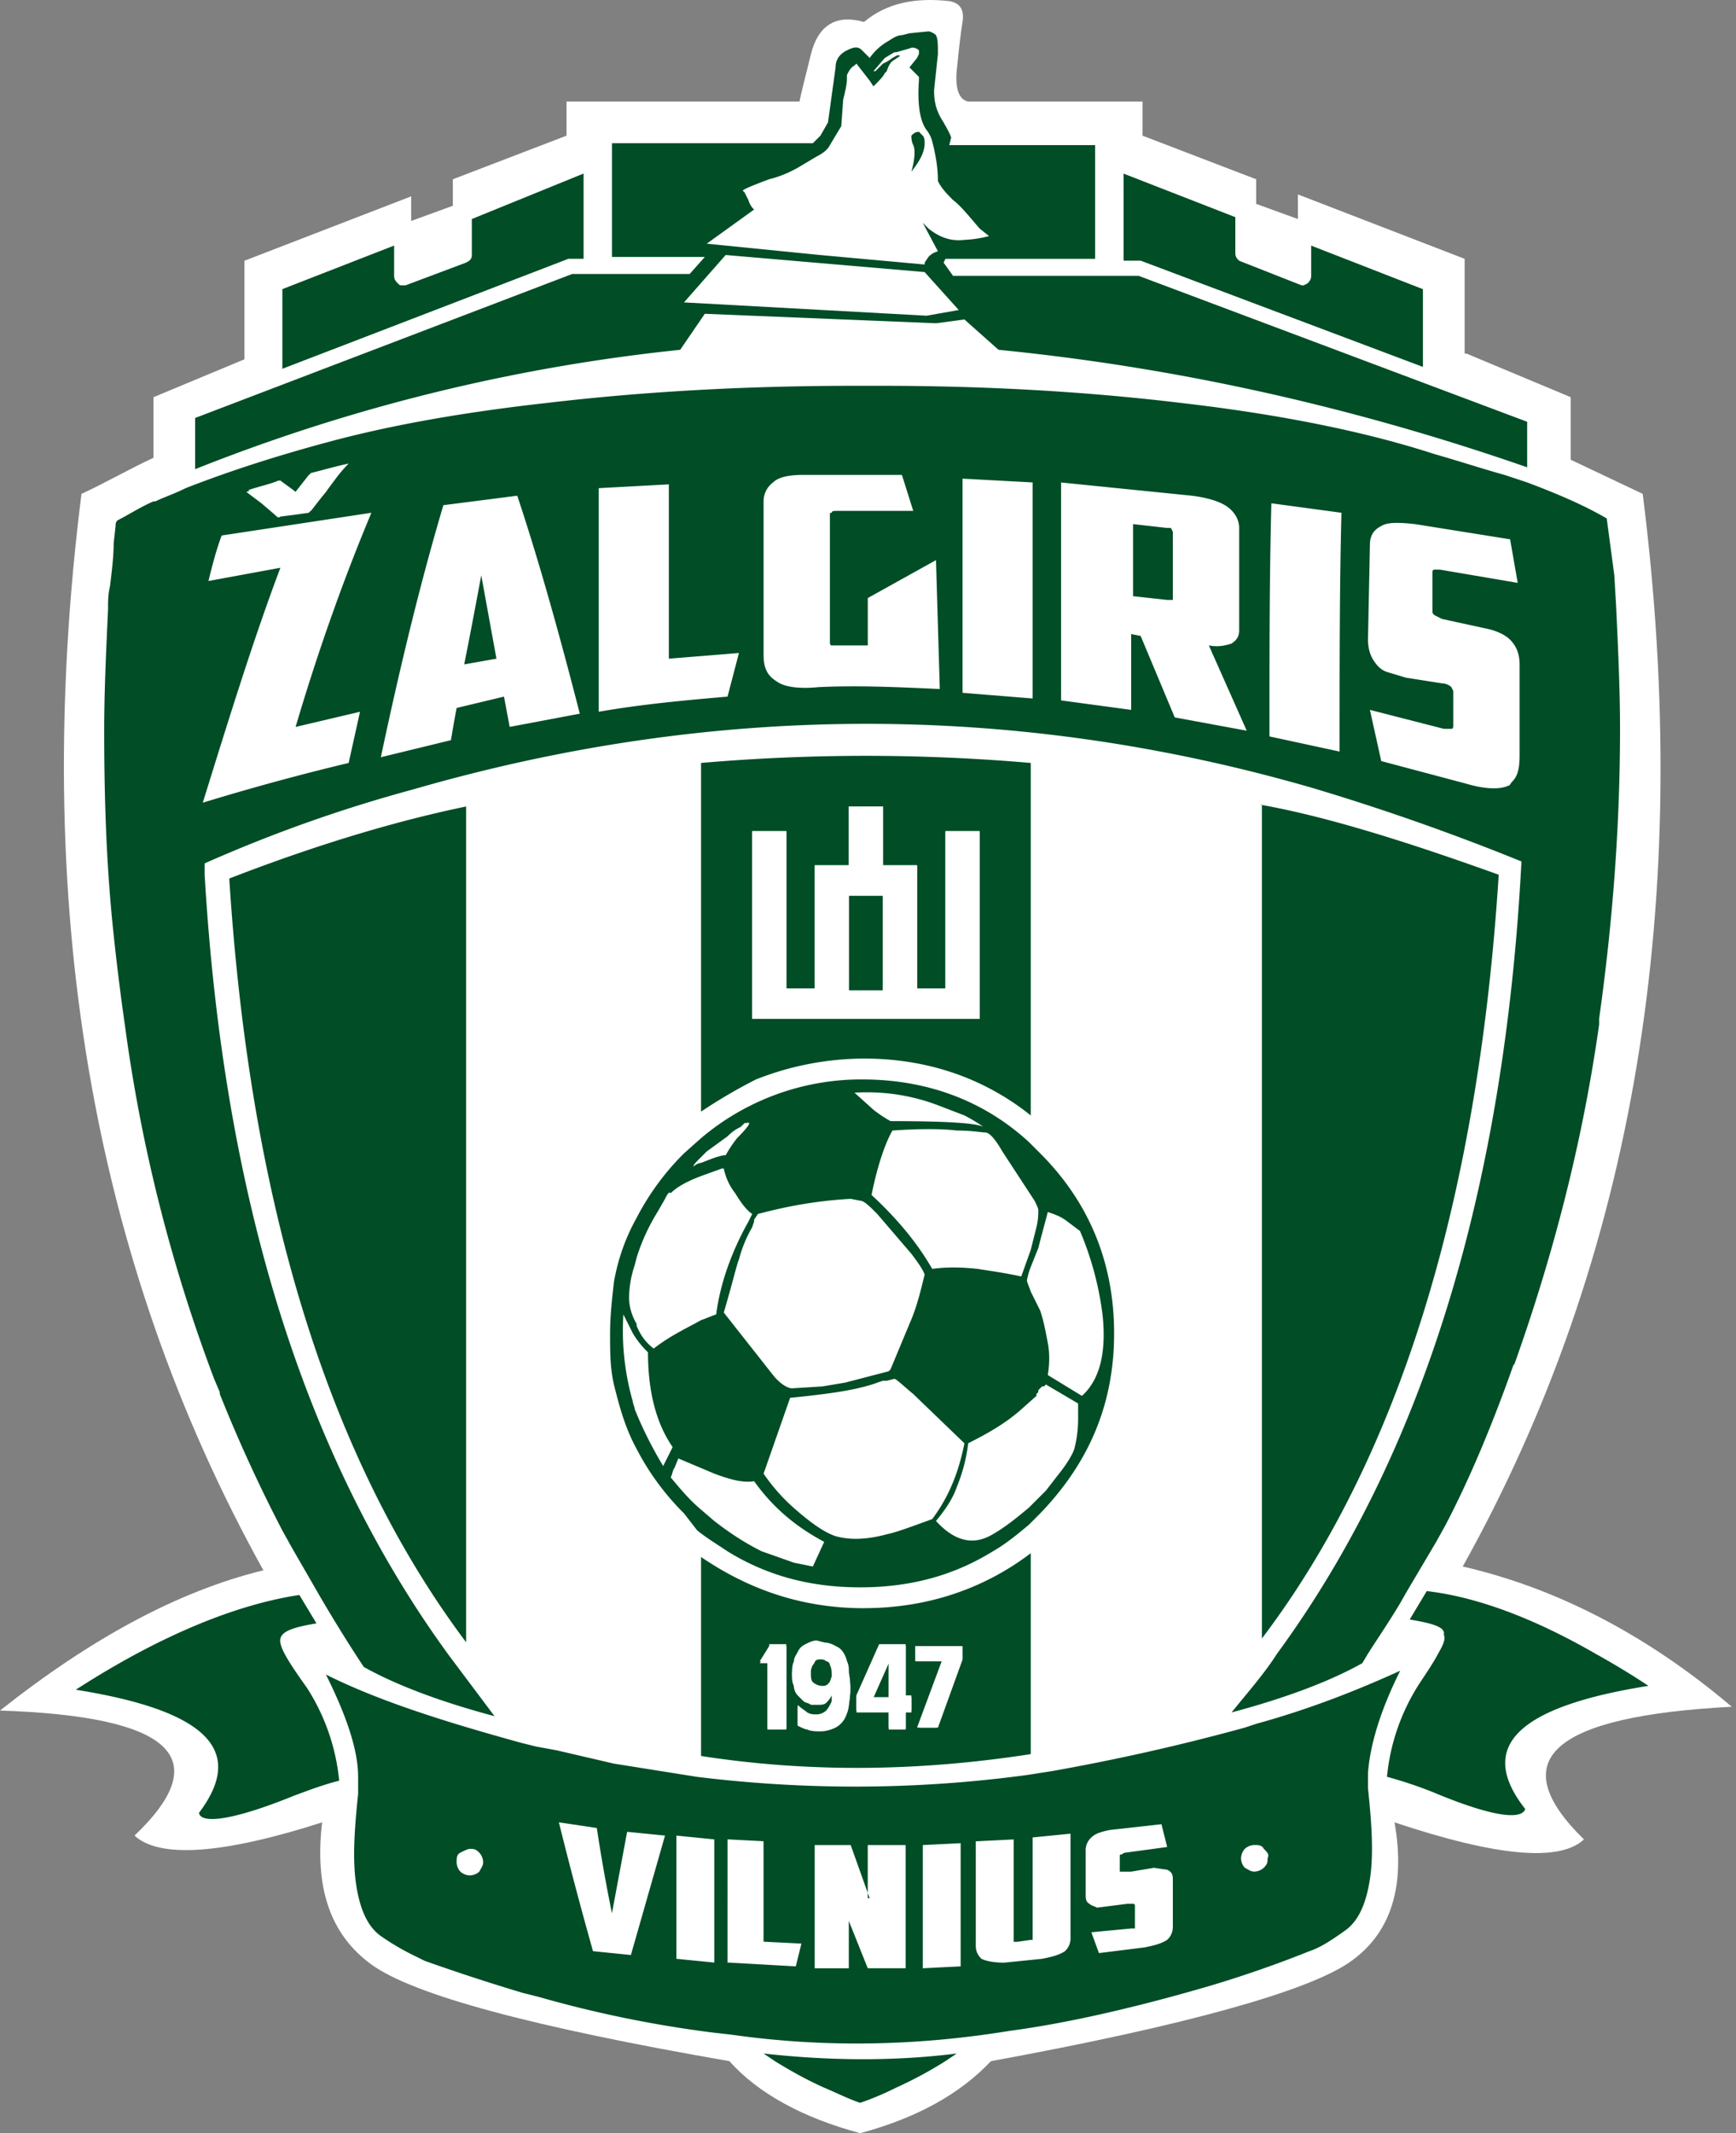 <svg xmlns="http://www.w3.org/2000/svg" width="407" height="500" fill="none"><rect width="100%" height="100%" fill="#808080" stroke="none"/><path fill="#fff" d="m343.82 82.88 24.43 10.22v14.66l16.88 8c12 95.06-1.77 179.01-42.2 251.42 21.32 4.89 42.65 15.55 63.08 32.87-42.2 2.22-53.75 12.44-34.65 31.1-5.77 5.33-20.43 4-44.42-4 2.67 15.1-.89 26.2-10.66 32.87-9.77 6.66-37.76 14.66-83.96 23.1-7.1 7.55-17.32 13.33-30.65 16.88-13.32-3.55-23.98-9.33-30.65-16.88-46.2-8-74.18-15.55-83.95-22.66-9.78-7.1-13.33-18.2-11.55-33.31-23.55 7.55-38.2 8.44-43.98 3.1 19.1-18.2 8.88-27.98-31.54-29.31 21.32-16.88 41.76-27.99 61.75-32.87C21.32 295.22 7.1 211.27 19.1 115.76c5.78-2.67 11.1-5.78 16.88-8.45V93.1l21.32-8.88v-23.1l39.1-15.1v5.77l9.77-3.56v-6.21l26.65-10.22v-8h54.64c0-.44.89-4 2.66-11.1 1.78-7.11 6.22-9.33 12.44-7.55 5.33-4.45 12-5.78 20-4.89 2.66.44 3.54 2.22 3.1 4.89-.44 2.66-.89 6.66-1.33 11.1-.45 4.44.44 7.1 2.66 7.55h40.87v8l26.65 10.22v5.77l9.78 3.55v-5.77l39.09 15.1v22.21"/><path fill="#014D26" d="M47.98 202.37v2.66c4.44 75.97 23.54 136.82 57.3 183.02l10.66 14.21c-13.33-3.55-23.54-7.55-30.65-11.54-3.55-5.34-7.1-11.11-10.22-16.44l-6.66-11.55-2.22-4a350.54 350.54 0 0 1-14.66-31.98v-.44l-1.33-3.12a375.28 375.28 0 0 1-20.88-82.62 578.67 578.67 0 0 1-3.11-25.76c-1.33-14.22-1.78-28.43-1.78-43.54 0-9.32.45-18.65.9-28.43v-.44c0-1.33 0-3.1.44-4.89.44-3.55.88-7.1.88-10.21l.45-4c0-.44 0-.89.44-1.33 2.67-1.34 5.33-3.11 8.44-4.45h.45c1.77-.88 4.44-1.77 7.1-3.1 10.22-4 21.33-7.56 32.88-10.67 14.65-4 31.98-7.1 51.97-9.32 22.65-2.67 46.64-4 71.96-4h6.22c24.43 0 47.97 1.33 70.19 4 23.1 2.66 43.08 6.66 59.52 11.99 6.22 1.78 11.55 3.55 16.44 4.89l5.33 1.77c7.1 2.67 13.32 5.33 18.65 8.44l1.78 13.33.44 7.55c.45 9.77.9 19.1.9 28.43 0 23.1-1.78 45.75-4.9 67.96v1.34c-4 28.43-11.1 55.08-19.98 79.96v-.45c-5.33 15.1-10.66 27.54-16 37.76l-2.22 4-7.1 12c-2.67 4.88-5.78 9.32-8.89 14.2l-1.33 2.23c-7.1 4-17.32 8-30.65 11.55 3.55-4.44 7.55-8.89 10.66-13.77 34.2-46.65 53.3-108.84 57.3-185.69a543.22 543.22 0 0 0-49.3-17.32c-69.3-19.99-139.93-19.99-210.56.44a337.27 337.27 0 0 0-48.86 17.33Zm310.06-92.84c-42.2-14.66-83.52-23.54-123.94-27.54l-8-7.11-6.66.89-54.2-2.22-5.77 8.44a426.21 426.21 0 0 0-113.72 27.98v-12l88.4-33.75h27.54l3.56-4h-21.77V33.57h47.09l1.78-1.78 1.77-3.1 1.78-12.9c0-1.77.89-3.1 2.66-3.99 1.78-.89 2.67-.89 3.56 0l1.78 1.78a13.32 13.32 0 0 1 4.44-4c1.33-.89 2.22-1.33 3.1-1.33l1.78-.45 4.45-.44c.44 0 1.33.44 1.77.89.45.89.45 2.22.45 4.44l-.9 8.44c0 2.67.45 4.89 2.23 7.55.44.89 1.33 2.22 1.78 3.56l-.45 1.77h34.2v26.66h-35.09l-.44.88 2.22 3.11h43.53l91.07 34.2v10.67Zm-94.62-48.87V40.69l26.2 10.21v8.44c0 .9.45 1.34.9 1.78l14.66 5.77h.44l.89-.44c.44-.44.89-.89.89-1.78v-7.1l26.2 10.21V86L267.43 61.1h-4v-.45ZM211 13.13l-1.33.9c-.89.44-1.33 1.33-1.78 2.66l-.44.44c-.45.89-1.33 1.78-2.67 3.11l-.88-1.33-3.12-4-.44.45c-.89.44-1.33 1.33-1.78 2.22v.88c0 1.34-.44 3.11-.88 4.9l-.45 6.21-2.66 4.44c-.45.9-1.34 1.78-3.11 2.67L187 39.34c-.88.45-3.1 1.78-6.66 2.67-3.55 1.33-5.77 2.22-6.22 2.66l.45.45.88 1.77c.45 1.34.9 1.78 1.34 2.23l-11.1 8 26.65 2.66L216.78 62v-.45l.89-1.33c.44-.44.88-.89 2.22-1.33l-3.56-6.67.9.9.44.44c2.22 1.77 4.88 3.1 8.44 2.66a26 26 0 0 0 5.77-.89l-2.22-1.77c-2.67-3.11-4.44-5.33-6.22-6.67-1.33-1.33-2.66-2.66-3.55-4.44 0-3.1-.45-5.33-.9-7.55l-.44-1.78a7.22 7.22 0 0 0-1.33-2.66c-1.33-1.78-2.22-5.33-1.78-11.55v-.89l-2.22-2.22 1.78-2.22.44-.89v-.89c-.44-.44-1.33-.89-2.22-.44l-3.1.89h-.45l-2.22 1.33-2.67 3.1h.45l1.77-1.77a9.72 9.72 0 0 0 2.23-1.33c.88-.45 1.33-.89 1.77-.45Zm5.33 18.66c.45.45.45 1.33.45 1.78 0 2.22-1.34 4.44-3.11 6.66.89-3.1.89-5.33.44-6.22-.44-.89-.44-1.77-.44-2.22.44-.44.89-.89 1.78-.89l.88.9Zm8.44 40.87-8-8.89-46.64-4-9.77 11.11L217.22 74l7.55-1.33Zm.9 39.53v50.2l16.43 1.33v-50.64l-16.44-.89Zm23.1.9v51.08l16.43 2.22v-17.77l2.22.44 8 19.1 16.87 3.11-8.88-19.99c2.22.45 4 0 5.33-.44 1.33-.89 1.78-1.78 1.78-3.1v-24c0-1.77-.9-3.55-2.67-4.88-1.78-1.34-4.89-2.22-8.44-2.67l-30.65-3.1Zm25.75 10.65.45.9v15.98h-1.33l-8-.88v-16.89l8 .9h.88Zm23.1 48.87 16.44 3.55c0-20.43 0-39.09.44-55.97l-16.43-2.22c-.45 16.88-.45 35.1-.45 54.64Zm-78.18-41.32-15.99 8.89v11.1h-8.44c-.44 0-.44-.44-.44-.88v-29.77c0-.44 0-.44.44-.44 0-.44.45-.44 1.33-.44h17.77l-2.66-8.44h-23.1c-3.11 0-5.78.44-7.11 1.77a5.47 5.47 0 0 0-2.22 4.44v35.99c0 3.1.89 4.88 3.1 6.22 1.78 1.33 5.34 1.77 9.78 1.33 9.33-.45 18.66 0 28.43.44l-.89-30.2Zm2.22 63.53v36.87H215V202.8h-8v-13.77h-8v13.77h-7.99v28.88h-6.66v-36.87h-8v43.97h53.3v-43.97h-7.99ZM207 232.13h-8v-22.2h8v22.2Zm147.04-105.72-22.21-3.55c-4-.45-6.66-.45-8 .44-1.77.89-2.66 2.22-2.66 4.44l-.45 22.21c0 1.78.45 3.56 1.34 4.89.88 1.33 1.77 2.22 3.1 2.66l4.45 1.34 8.44 1.33c.89 0 1.77.44 2.22.89l.44.89v8c0 .44 0 .88-.44.88h-1.78l-17.32-4.44 2.66 12 20 5.32c4.43 1.33 7.99 1.33 9.77.45.44 0 .44-.45.88-.9 1.34-1.32 1.78-3.1 1.78-6.21v-21.32c0-2.67-.89-4.44-2.22-5.78-1.33-1.33-3.56-2.22-5.78-2.66l-10.21-2.22-1.78-.9c-.44-.44-.44-.44-.44-1.33v-8.44c0-.44 0-.88.44-.88h1.33l18.22 3.1-1.78-10.21ZM295.4 188.6c15.1 2.66 33.76 8.44 55.97 16.43-4.88 76.85-23.54 136.82-55.52 179.02V188.6M136.82 40.68v19.98h-3.56L66.2 86.44V67.77l26.2-10.21v7.1c0 .9.45 1.34.9 1.78.44.44.44.44.88.44h.9l14.2-5.33c.9-.44 1.34-.88 1.34-1.77v-8.44l26.2-10.66Zm3.55 73.74v52.41c10.22-1.78 20-2.66 30.2-3.55l2.67-10.22-16.43 1.33v-40.86l-16.44.89Zm-71.07.88c-.89-.44-1.78-1.33-4-2.22h-.44c-2.22.9-4.45 1.34-7.11 2.22l3.55 2.67 3.11 2.66c.45.45.89.9 1.33.45l3.56-.45 3.1-.44c.45-.44 1.34-1.78 3.56-4.44 2.22-2.67 3.56-4.89 4.89-6.22l.44-.45c-2.66.45-5.33 1.34-8.88 2.23l-3.11 4Zm-20.44 20.88 16.88-3.1c-6.21 16.43-11.99 35.08-18.2 55.07a566.35 566.35 0 0 1 34.2-9.32l2.66-12-15.1 3.56c5.77-19.55 12-36.43 17.77-50.2l-35.1 5.33c-1.33 3.55-2.22 7.1-3.1 10.66Zm69.3 27.1 1.33 7.1 16.44-3.1c-4.89-19.1-9.77-36.43-14.66-51.09l-17.32 2.22c-4.89 16.44-9.78 35.98-14.66 59.08l16.43-4c.45-2.66.9-5.33 1.34-7.55l11.1-2.66Zm-9.33-7.55c1.34-6.67 2.67-13.77 4-20.88l3.56 19.54-7.56 1.34Zm.45 33.31v195.9C77.29 342.3 58.64 282.77 53.75 205.92c21.77-8.44 40.42-13.77 55.53-16.88Zm95.5 71.08a30.2 30.2 0 0 0 4 2.66c12.88 0 20 .45 21.77 1.34a39.17 39.17 0 0 0-4.44-2.67l-5.78-2.22a46.91 46.91 0 0 0-19.99-3.11l4.44 4ZM199.45 281c-8 .44-15.1 1.77-21.76 3.55l-.9 1.33v.44l-.44 1.34a29.72 29.72 0 0 0-3.1 7.55c-.45.89-1.34 4.89-3.56 12.44l11.55 14.66c1.78 2.22 3.55 3.1 4.44 3.1l7.11-.44 5.33-.89 10.22-2.66.44-.45 4.44-10.66c1.78-4 2.67-8 3.56-11.55-.45-1.33-1.78-3.1-3.11-4.88l-8-9.33c-1.77-1.78-3.1-3.11-4-3.11l-2.22-.44Zm-25.76-16.88c-.89.44-1.78.88-3.11 2.22l-4.89 3.55-1.33 1.33c-1.33 1.33-1.78 1.78-1.78 2.22a3.37 3.37 0 0 1 1.78-.88c1.33-.45 3.1-1.34 5.33-1.78h.44a30.1 30.1 0 0 1 2.67-4c2.66-2.66 3.55-4 2.22-3.55h-.44l-.9.88Zm-9.33 2.66a58.09 58.09 0 0 1 37.76-13.77c15.1 0 28.43 4.89 39.09 14.66l2.66 2.66c11.55 11.55 17.33 25.77 17.33 42.2 0 16.44-5.78 30.21-17.33 42.2l-2.66 2.67c-2.67 2.22-5.33 4.44-8.44 6.22-9.33 5.77-19.55 8.44-31.1 8.44s-21.76-2.67-31.1-8.44c-2.66-1.78-4.88-3.11-7.1-4.89l-3.1-4a60.17 60.17 0 0 1-11.11-15.1c-2.67-4.88-4-9.77-5.33-15.1-.9-4-.9-7.55-.9-12 0-4 .45-8 .9-11.99a47.23 47.23 0 0 1 5.33-15.1 60.17 60.17 0 0 1 11.1-15.1l4-3.56ZM155.92 281l-1.78 3.1a46.35 46.35 0 0 0-4.88 10.67l-.45 1.77a24.63 24.63 0 0 0-1.33 7.55c0 1.78.44 4 1.78 6.22v.45c.89 2.22 2.22 4 4 5.33 4-3.11 7.99-4.89 11.1-6.66 1.33-.45 2.22-.9 3.55-1.34.9-7.1 3.56-14.66 7.56-21.76l.88-1.78c-1.33-.89-2.66-2.67-4-4.89a13.76 13.76 0 0 1-2.66-5.77h-.44l-4.89 1.77c-3.55 1.34-5.78 2.67-7.1 4-.45-.44-.9.45-1.34 1.33Zm8.44-20.44v-81.73a449.11 449.11 0 0 1 77.3 0v82.62c-11.11-8.88-24.44-13.33-39.1-13.33a69.42 69.42 0 0 0-25.32 4.89 122.61 122.61 0 0 0-12.88 7.55Zm-18.21 47.53a60.22 60.22 0 0 0 2.22 20.44c0 .44.44 1.33.44 1.77 1.78 4.44 4 8.89 6.67 13.33l2.22-4.44c-4-5.78-5.78-13.33-5.78-22.21a21.65 21.65 0 0 1-3.55-4.45l-2.22-4.44Zm59.52 16c-4.88 1.77-11.55 2.66-20.43 3.55l-6.22 17.77a43.08 43.08 0 0 0 7.55 8.44c3.55 3.1 6.66 5.33 9.33 6.21 3.1.9 7.1.9 12-.44 2.21-.44 5.77-1.78 10.65-3.55 4-5.33 6.22-11.1 7.56-17.77l-12-11.55c-2.66-2.22-4-3.56-4.44-3.56l-1.78.45H207l-1.33.44Zm-48.42 22.2c2.22 2.67 4.44 5.33 7.11 7.56l3.1 2.66c4 3.11 7.56 5.33 11.11 7.1l7.56 2.67 4.44.9 2.66-5.78c-6.66-3.56-11.99-8-16.43-14.22-2.67.45-5.78-.44-9.33-1.77l-8.44-3.56-.89 2.22c-.44.45-.44 1.34-.89 2.22Zm45.31 30.65c14.66 0 27.99-4.44 39.1-12.88v47.09c-25.77 4-51.54 4.44-77.3.44v-46.64c11.1 7.55 23.54 12 38.2 12ZM46.64 424.93c11.1-14.66 1.78-23.99-28.87-28.87 19.99-12.89 37.76-20 52.42-22.21l4 6.66c-5.34.89-8 1.78-8.45 3.55-.44 1.78 1.78 5.33 6.22 11.55a48.9 48.9 0 0 1 7.56 21.77c-3.56.89-7.11 2.22-10.67 3.55-14.21 5.78-21.76 6.66-22.2 4Zm37.32-8.44c0-6.22-2.67-14.22-7.55-23.99 12.43 6.22 27.98 11.1 45.75 16l3.55.88 4.89.9 13.33 3.1 19.54 3.11c25.32 3.1 51.09 3.1 77.3-.44l5.77-.9a499.37 499.37 0 0 0 45.3-10.21l2.68-.89c12.88-3.55 23.98-8 33.75-12.44-4.88 9.78-7.1 17.77-7.55 24v3.54c.9 8.44 1.34 15.55.45 21.33-.9 5.77-2.67 9.77-5.78 12-3.1 2.21-5.77 3.99-8.44 4.88a269.98 269.98 0 0 1-24.43 8.44c-16.88 4.88-32.43 8.44-45.75 10.21-21.77 3.56-43.54 4-65.3.9l-4-.45a272.72 272.72 0 0 1-41.31-8.44l-3.56-.89a466.27 466.27 0 0 1-23.1-7.55l-1.77-.89a57.84 57.84 0 0 1-8.44-4.89c-3.11-2.22-4.89-6.22-5.78-11.99-.89-5.78-.44-12.88.45-21.32v-4ZM195 392.94c0 .88-.44 1.33-.89 1.77-.44.45-.89.45-1.33.45-.89 0-1.78-.45-2.22-.9-.45-.44-.45-1.32-.45-2.21 0-.45 0-.89.45-1.78.44-.44.44-.89.89-1.33.44-.44.88-.44 1.33-.44.44 0 .89 0 1.33.44l.9.89v3.1Zm.89-7.11c-1.33-.89-2.67-.89-4.44-.89-.9 0-1.78.44-2.67.89-.89.44-1.33 1.33-1.78 1.78-.44.44-.44 1.33-.88 2.22 0 .89-.45 1.77-.45 2.66 0 .9 0 1.78.45 2.67 0 .89.44 1.77.88 2.22l1.34 1.33c.44.45 1.33.45 1.77.89h1.78c.44 0 1.33 0 1.78-.44.44-.45.89-.9 1.33-1.78v1.78c0 .88-.44 1.33-1.33 2.22a3.4 3.4 0 0 1-2.22.88c-.9 0-1.34 0-2.22-.44-.45-.44-1.34-.89-2.23-1.78v4.45c.9.44 1.78.88 2.23.88.88.45 2.22.45 3.1.45 1.34 0 2.67-.44 3.56-.89a5.34 5.34 0 0 0 2.22-2.22c.44-.89.89-2.22.89-3.11a19.1 19.1 0 0 0 0-7.1c0-.45-.45-1.34-.45-2.67a5.44 5.44 0 0 0-2.66-4Zm-15.55 0-2.22 3.55h1.78v15.55h4.44v-19.55h-4m20.44 15.55h7.55v4h4v-4h1.33v-3.55h-1.33v-12h-6.22l-5.34 12v3.55Zm-42.2 29.32v28.88l8.88.88v-28.87l-8.88-.89Zm45.3 14.66-4.44-12.44h-8.44v28.88h8v-11.11l4.44 11.1h8.89v-28.87h-8.89v12.44m-32.87-13.77V460l16 .9 1.32-5.34-8.88-.44v-23.55l-8.44-.44Zm-62.64 3.1c-.88.45-.88 1.34-.88 2.23 0 .89.44 1.78.88 2.22a3.4 3.4 0 0 0 2.23.89 3.4 3.4 0 0 0 2.22-.89c.44-.89.89-1.33.89-2.22a3.4 3.4 0 0 0-.9-2.22c-.88-.89-1.33-.89-2.21-.89-.45 0-1.34.44-2.23.89Zm23.1-7.1a954.02 954.02 0 0 0 8 30.2l8.88.9 8-27.99-8.88-.89-3.56 19.1a382.2 382.2 0 0 1-3.55-19.99l-8.89-1.33Zm62.2 62.2c-4-1.79-8-4-11.56-6.23l-2.66-1.78c16 1.78 31.1 1.78 45.3 0l-2.66 1.78a95.48 95.48 0 0 1-11.55 6.22 68.38 68.38 0 0 1-8.44 3.56c-2.66-.9-5.33-2.23-8.44-3.56ZM330.5 379.6l4-6.66c11.54 1.33 24.87 6.22 39.53 14.66 4 2.22 8.44 4.88 12.44 7.55-30.65 4.88-40.43 14.21-28.88 28.87-.89 2.67-8 1.78-21.76-4a99.71 99.71 0 0 0-10.66-3.55 48.9 48.9 0 0 1 7.55-21.77c1.77-2.66 3.55-5.33 4.44-7.1 1.33-2.23 1.78-3.56 1.33-4.45.45-1.77-2.66-2.66-8-3.55Zm-95.51-109.72c-1.78-3.11-3.11-4.44-4-4.44-.89 0-3.1-.45-6.66-.45-3.56-.44-8.89-.44-15.1 0-1.78 3.11-3.56 8.44-4.9 15.1 5.78 5.34 10.67 11.11 14.22 17.33 3.11-.44 6.67-.44 10.66 0 2.67.44 6.22.89 10.22 1.78l2.22-6.22 1.34-5.33c.44-1.78.44-3.11.44-4 0-.44-.44-1.33-.89-2.22L235 269.89Zm14.66 16c-1.33-.9-2.67-1.34-4-1.79-.44 1.78-1.33 4.9-2.22 8.44l-1.78 4.45a18.1 18.1 0 0 0-.89 3.1c0 .45.45 1.34.9 2.67l2.21 4.44c.9 2.67 1.34 5.33 1.78 7.56.44 2.22.44 4.88 0 7.55l8 4.88c4-3.55 5.77-9.77 4.88-18.65a73.66 73.66 0 0 0-5.33-20l-3.55-2.66Zm3.1 43.08-7.54-4.44-.45.44h-.44l-.45.45-.44.44v.44l-.44.45v.44l-4 3.56c-3.11 2.66-6.67 4.88-12 7.55a38.42 38.42 0 0 1-2.66 10.21c-.89 2.67-2.67 5.34-4.89 8 4.44 4.89 8.89 5.78 13.33 3.11 3.1-1.78 5.77-4 8.44-6.22l4-4 3.1-4c1.78-2.21 3.12-4.44 3.56-5.77.44-1.78.89-4 .89-7.1v-3.56Zm7.56 99.95c-2.22.44-3.55.89-4.44 1.77a4.03 4.03 0 0 0-1.34 3.11V444.02c0 .89 0 1.78.9 2.22.44.45.88.45 1.77.9l7.1-.9h1.34c.44 0 .44.45.44.45v5.33h-.88l-9.33.89 1.77 4.88 10.67-1.33c2.22-.44 4-.89 5.33-1.78a4.03 4.03 0 0 0 1.33-3.1v-11.11c0-1.34-.45-1.78-1.33-2.22l-3.11-.45-5.33.9h-2.67v-3.56c0-.45 0-.45.45-.45 0 0 .44-.44.88-.44l9.78-1.33-1.34-5.34-11.99 1.34Zm35.98 4.44c-.44-.89-1.33-.89-2.22-.89a3.4 3.4 0 0 0-2.22.89 3.4 3.4 0 0 0-.89 2.22c0 .89.44 1.78.89 2.22.89.45 1.33.9 2.22.9a3.4 3.4 0 0 0 2.22-.9c.89-.89.89-1.33.89-2.22.44-.89 0-1.33-.89-2.22Zm-70.63-47.53h-11.1v3.55h6.22L215 404.93h4.44l5.78-16v-3.1m-16.88 12h-3.56l3.56-8v8Zm8 34.64v28.88l8.88-.45v-28.87l-8.89.44Zm25.76-1.78V454.69h-.45l-3.1.45h-.9v-23.99l-8.88.44v24.44c0 1.33.44 2.22 1.33 3.1.9.45 2.67.9 5.33.9l8.89-.9c2.22-.44 4-.88 5.33-1.77a4.04 4.04 0 0 0 1.33-3.11V429.8l-8.88.88Z"/><path fill="#fff" d="M207 232.15v-22.21h-7.99v22.2h8Zm14.67-37.32h8v43.98h-53.31V194.83h8v36.87h6.66v-28.87h8v-13.77H207v13.77h8v28.87h6.66v-36.87ZM69.3 115.32l3.56-4.44c3.55-.9 6.66-1.78 8.88-2.22l-.44.44a43.42 43.42 0 0 0-4.89 6.22c-2.22 2.67-3.1 4-3.55 4.44l-2.67.45-3.55.44s-.45 0-1.34-.44l-3.1-2.67-4-2.67c2.66-.88 4.88-1.33 7.1-2.22h.45c1.78 1.34 3.1 2.22 3.55 2.67ZM200.8 400.95v-3.11l5.33-12h6.22v12h1.33v3.55h-1.33v4h-4v-4h-7.55m-20.43-15.54h4v19.54h-4.45v-15.55h-1.78l2.23-4Zm15.54 0c1.34.44 2.22 1.77 2.67 3.55.44.89.44 1.78.44 2.66a19.1 19.1 0 0 1 0 7.11c0 1.33-.44 2.22-.88 3.11a5.36 5.36 0 0 1-2.23 2.22c-.89.45-2.22.9-3.55.9-.89 0-1.78 0-3.11-.45-.44 0-1.33-.45-2.22-.9v-4.43c.89.88 1.78 1.33 2.22 1.77.89.45 1.33.45 2.22.45a3.4 3.4 0 0 0 2.22-.9c.45-.44.9-1.32 1.33-2.21v-1.78a6.13 6.13 0 0 1-1.33 1.78c-.89.44-1.33.44-1.77.44h-1.78c-.44 0-.89-.44-1.78-.89-.44 0-.89-.44-1.33-1.33a3.4 3.4 0 0 1-.89-2.22c0-.89-.44-1.78-.44-2.67 0-.88 0-1.77.44-2.66 0-.89.44-1.33.89-2.22.44-.89.89-1.33 1.78-1.78.88-.44 1.77-.89 2.66-.89a56 56 0 0 1 4.44 1.34Zm-.89 7.1c0-.89 0-1.77-.44-2.66a.96.96 0 0 0-.89-.9c-.44-.44-.89-.44-1.33-.44-.44 0-.89 0-1.33.45-.45.44-.45.89-.9 1.33 0 .45-.44.89-.44 1.78s0 1.78.45 2.22c.44.44.89.89 2.22.89.44 0 .89-.45 1.33-.45.9-.44.9-1.33 1.33-2.22Zm13.33 4.89v-8l-3.55 8h3.55Zm17.33-12v3.12l-5.78 15.99h-4.44l5.77-15.55H215v-3.55h10.67Z"/></svg>